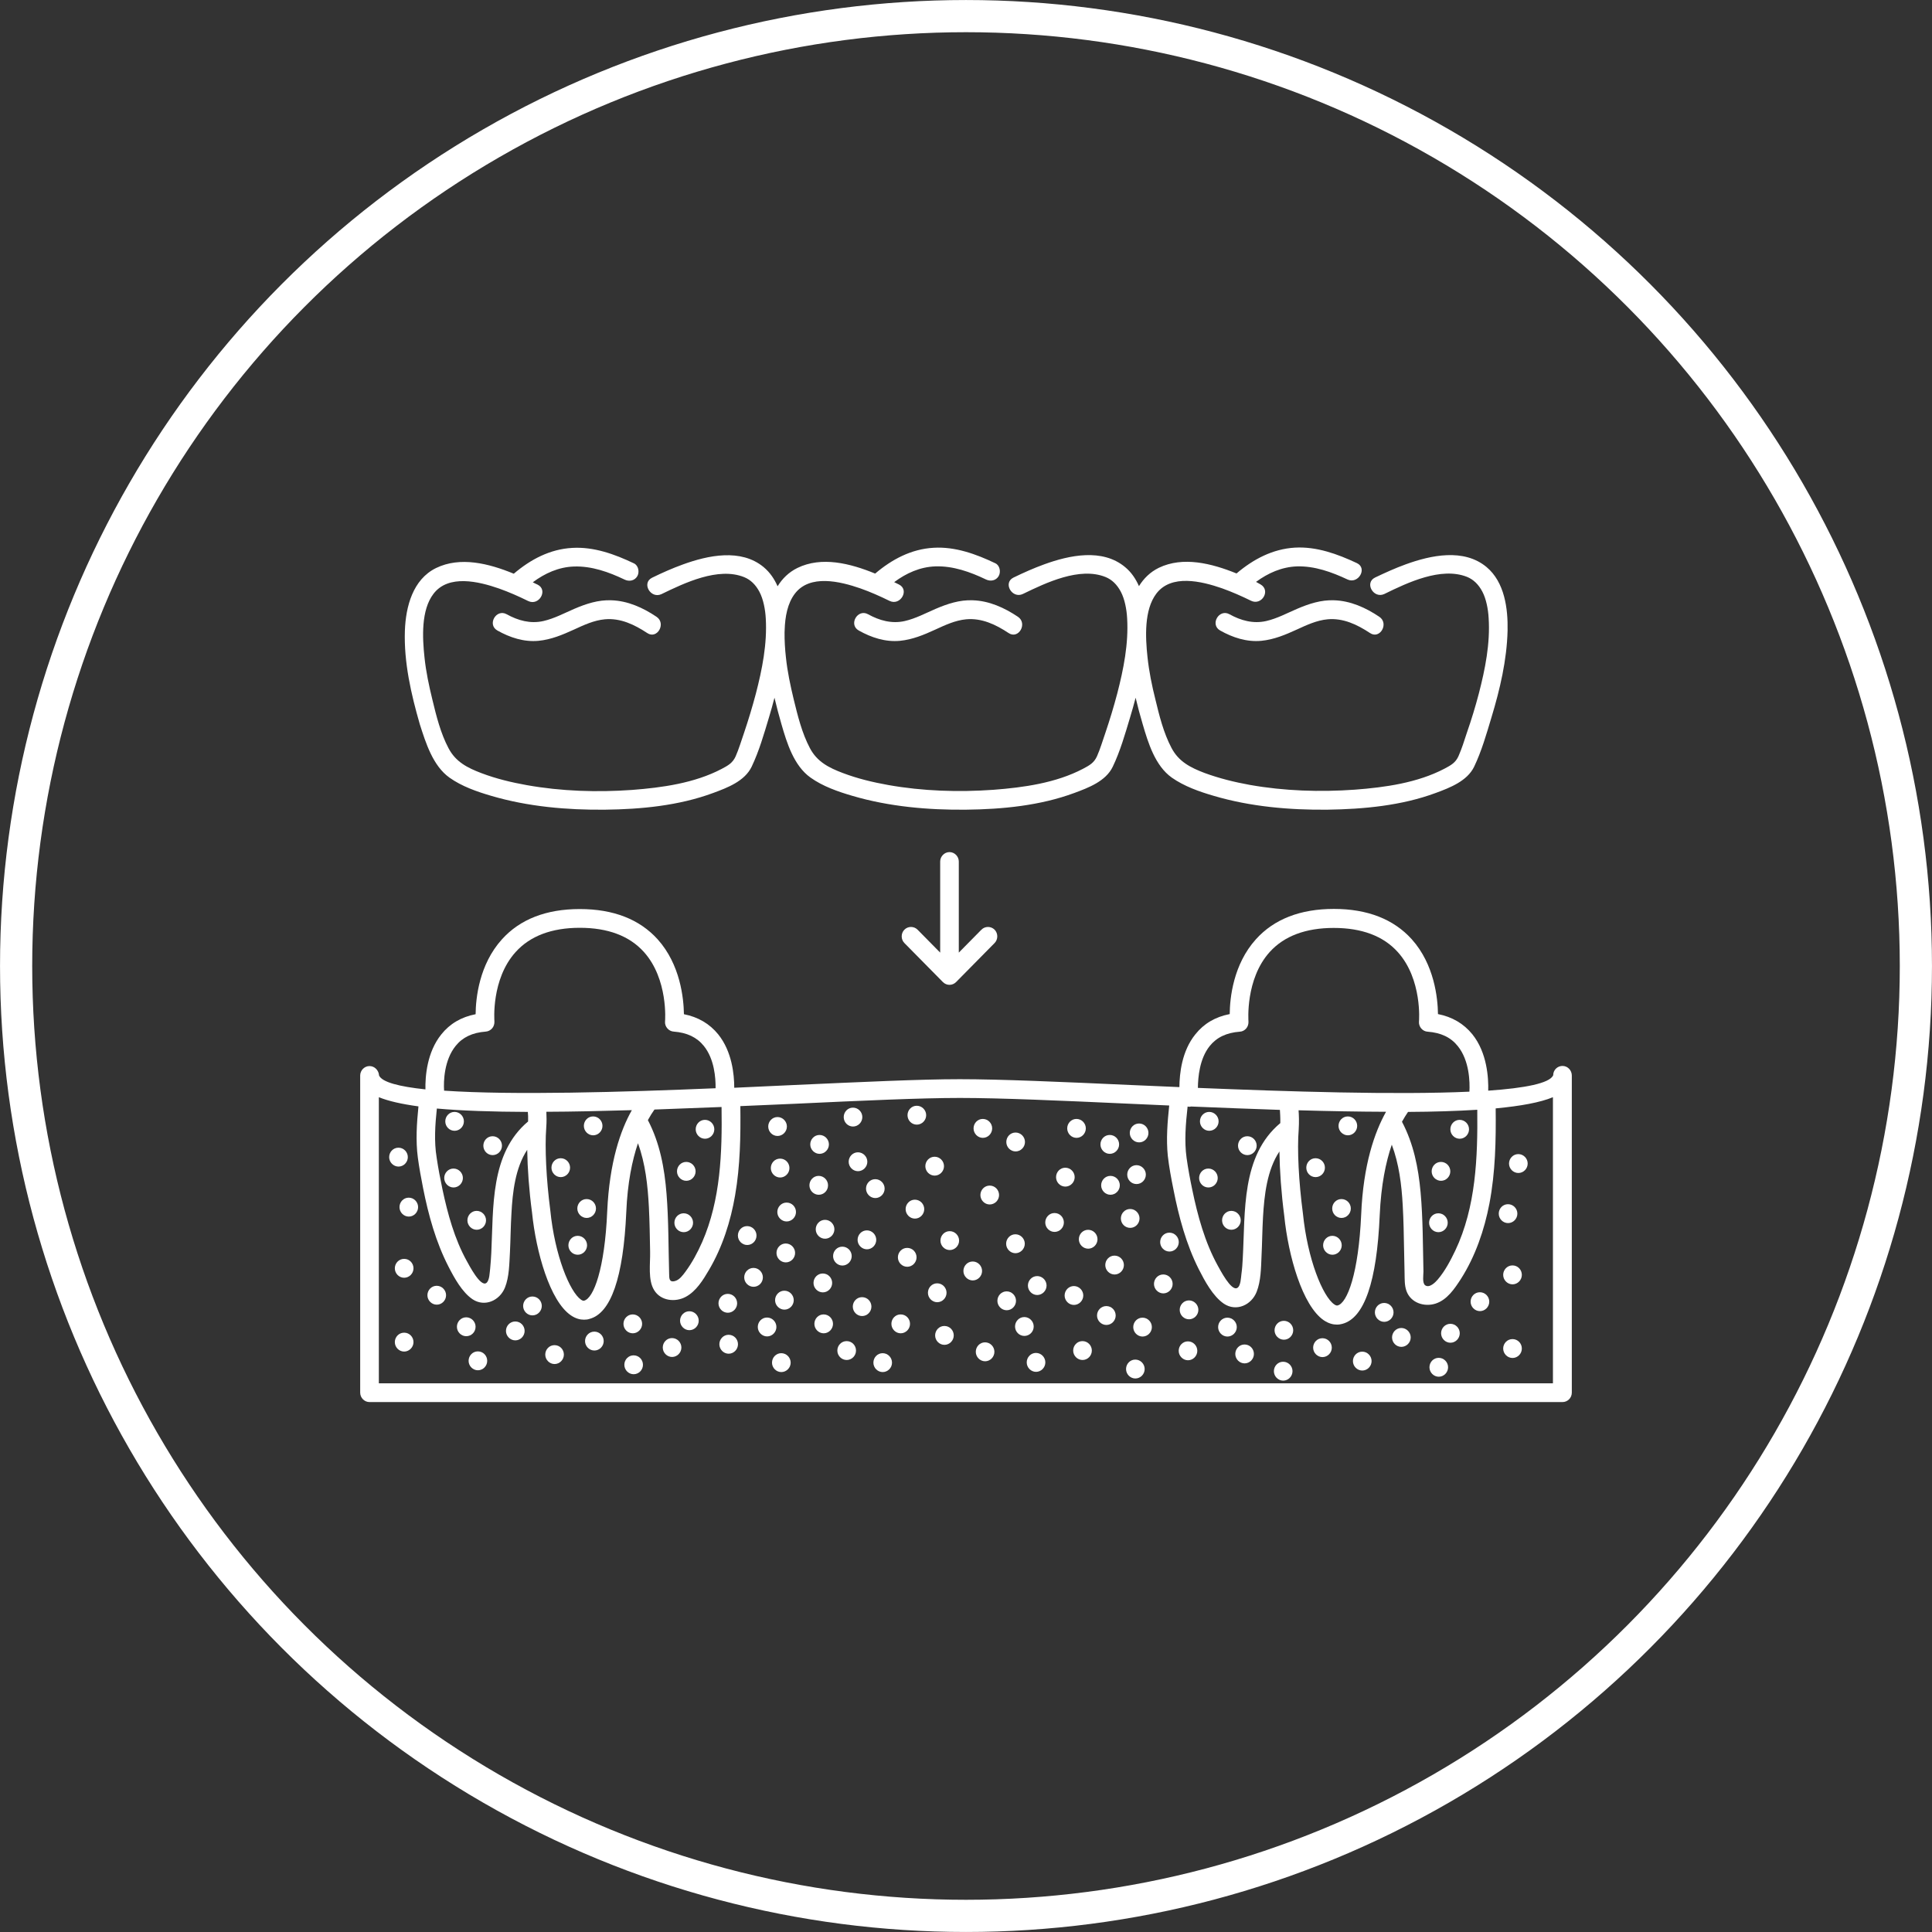 <?xml version="1.0" encoding="UTF-8"?> <svg xmlns="http://www.w3.org/2000/svg" width="44" height="44" viewBox="0 0 44 44" fill="none"><rect x="0" y="0" width="44" height="44" fill="#333333" stroke="none"/><circle cx="22" cy="22" r="21.633" stroke="white" stroke-width="0.733"></circle><path d="M35.797 24.494C35.797 24.377 35.704 24.276 35.585 24.276C35.469 24.276 35.373 24.368 35.373 24.489C35.291 24.672 34.728 24.781 33.893 24.839C33.901 24.552 33.87 23.975 33.531 23.554C33.335 23.313 33.072 23.158 32.749 23.095C32.744 22.731 32.667 21.965 32.152 21.391C31.739 20.933 31.142 20.7 30.378 20.7C29.613 20.7 29.016 20.933 28.603 21.391C28.085 21.965 28.009 22.731 28.006 23.095C27.68 23.158 27.42 23.31 27.225 23.554C26.913 23.938 26.863 24.451 26.86 24.758C26.463 24.741 26.087 24.724 25.745 24.71C24.157 24.638 22.784 24.578 21.864 24.578C21.859 24.578 21.853 24.578 21.85 24.578C20.959 24.578 19.631 24.641 18.092 24.71C17.676 24.73 17.212 24.75 16.722 24.773C16.722 24.469 16.671 23.947 16.357 23.557C16.162 23.316 15.898 23.161 15.576 23.098C15.57 22.734 15.494 21.968 14.979 21.394C14.565 20.935 13.968 20.703 13.204 20.703C12.44 20.703 11.843 20.935 11.43 21.394C10.912 21.968 10.835 22.734 10.832 23.098C10.507 23.161 10.246 23.313 10.051 23.557C9.723 23.964 9.683 24.515 9.689 24.81C9.092 24.747 8.701 24.646 8.633 24.494C8.625 24.374 8.531 24.279 8.415 24.279C8.299 24.279 8.203 24.377 8.203 24.494V31.716C8.203 31.834 8.299 31.931 8.415 31.931H35.585C35.642 31.931 35.696 31.908 35.735 31.868C35.775 31.828 35.797 31.773 35.797 31.716V24.494ZM33.143 28.481C33.035 28.707 32.908 28.948 32.744 29.14C32.69 29.204 32.554 29.341 32.458 29.272C32.387 29.221 32.418 29.037 32.418 28.957C32.404 28.355 32.407 27.75 32.353 27.153C32.302 26.588 32.192 26.046 31.929 25.547C31.977 25.464 32.022 25.386 32.067 25.323C32.653 25.32 33.182 25.303 33.644 25.274C33.655 26.356 33.615 27.486 33.143 28.481ZM29.158 25.578C28.264 26.324 28.363 27.595 28.303 28.659C28.297 28.779 28.289 28.9 28.272 29.02C28.261 29.1 28.258 29.29 28.176 29.333C28.037 29.407 27.788 28.92 27.731 28.819C27.44 28.289 27.276 27.689 27.154 27.099C27.103 26.858 27.058 26.614 27.024 26.373C26.97 25.986 27.004 25.587 27.047 25.2C27.058 25.203 27.069 25.206 27.083 25.206C27.092 25.206 27.1 25.206 27.112 25.203C27.114 25.203 27.117 25.2 27.123 25.2C27.828 25.229 28.504 25.255 29.149 25.277C29.152 25.34 29.161 25.447 29.158 25.578ZM29.574 25.286C30.287 25.306 30.952 25.318 31.566 25.32C31.306 25.785 31.048 26.519 31 27.658C30.941 29.003 30.683 29.677 30.463 29.731C30.454 29.731 30.434 29.74 30.386 29.706C30.126 29.525 29.778 28.684 29.673 27.635C29.577 26.909 29.54 26.178 29.577 25.725C29.588 25.547 29.582 25.395 29.574 25.286ZM27.55 23.823C27.709 23.625 27.932 23.519 28.235 23.496C28.292 23.494 28.346 23.465 28.382 23.422C28.419 23.379 28.436 23.322 28.433 23.264C28.433 23.256 28.357 22.3 28.917 21.681C29.246 21.317 29.738 21.133 30.375 21.133C31.014 21.133 31.504 21.317 31.832 21.681C32.393 22.3 32.319 23.256 32.316 23.264C32.311 23.322 32.331 23.379 32.367 23.422C32.404 23.465 32.458 23.494 32.514 23.496C32.817 23.519 33.041 23.625 33.199 23.823C33.468 24.153 33.477 24.652 33.465 24.862C31.793 24.939 29.319 24.859 27.281 24.776C27.284 24.535 27.318 24.113 27.55 23.823ZM15.992 28.286C15.887 28.524 15.763 28.756 15.61 28.963C15.55 29.043 15.474 29.149 15.372 29.175C15.233 29.212 15.242 29.106 15.239 29.003C15.222 28.401 15.228 27.793 15.18 27.19C15.134 26.602 15.027 26.029 14.755 25.51C14.806 25.418 14.857 25.335 14.905 25.269C15.398 25.252 15.907 25.232 16.433 25.211C16.448 26.25 16.413 27.322 15.992 28.286ZM9.949 25.246C10.518 25.297 11.217 25.32 12.021 25.323C12.027 25.384 12.03 25.455 12.027 25.541C11.161 26.267 11.24 27.494 11.189 28.532C11.183 28.647 11.175 28.765 11.164 28.88C11.152 28.966 11.152 29.169 11.073 29.221C10.94 29.31 10.685 28.816 10.629 28.716C10.351 28.214 10.196 27.646 10.077 27.087C10.026 26.846 9.98 26.605 9.944 26.361C9.884 25.994 9.91 25.616 9.949 25.246ZM12.44 25.688C12.451 25.544 12.448 25.421 12.443 25.32C13.043 25.318 13.697 25.303 14.39 25.283C14.132 25.739 13.88 26.462 13.829 27.586C13.773 28.905 13.518 29.568 13.303 29.622C13.286 29.628 13.261 29.619 13.232 29.599C12.978 29.422 12.635 28.599 12.533 27.566C12.44 26.855 12.406 26.135 12.44 25.688ZM10.377 23.82C10.535 23.623 10.759 23.517 11.062 23.494C11.118 23.491 11.172 23.462 11.209 23.419C11.246 23.376 11.263 23.319 11.26 23.261C11.26 23.253 11.181 22.303 11.744 21.681C12.072 21.317 12.564 21.13 13.204 21.13C13.844 21.13 14.333 21.314 14.662 21.678C15.222 22.298 15.148 23.253 15.146 23.261C15.14 23.319 15.16 23.376 15.197 23.419C15.233 23.462 15.287 23.491 15.344 23.494C15.646 23.517 15.87 23.623 16.029 23.82C16.269 24.116 16.3 24.546 16.297 24.784C14.183 24.873 11.673 24.945 10.114 24.839C10.099 24.621 10.116 24.142 10.377 23.82ZM8.628 31.501V24.988C8.846 25.077 9.148 25.145 9.53 25.197C9.491 25.584 9.465 25.977 9.516 26.364C9.547 26.597 9.59 26.826 9.635 27.055C9.757 27.672 9.927 28.289 10.215 28.848C10.346 29.103 10.524 29.43 10.764 29.591C11.042 29.774 11.381 29.619 11.5 29.324C11.599 29.077 11.599 28.773 11.614 28.512C11.628 28.22 11.63 27.924 11.648 27.632C11.673 27.153 11.735 26.599 12.007 26.186C12.013 26.608 12.049 27.11 12.117 27.618C12.208 28.512 12.522 29.628 13 29.955C13.111 30.032 13.215 30.055 13.3 30.055C13.346 30.055 13.388 30.05 13.422 30.038C13.914 29.912 14.197 29.092 14.263 27.606C14.291 26.935 14.398 26.425 14.529 26.037C14.698 26.499 14.752 26.995 14.778 27.491C14.795 27.833 14.8 28.174 14.806 28.512C14.812 28.773 14.752 29.152 14.899 29.384C15.049 29.628 15.378 29.663 15.615 29.536C15.853 29.41 16.012 29.152 16.145 28.925C16.453 28.403 16.64 27.816 16.742 27.219C16.858 26.548 16.869 25.868 16.861 25.191C17.271 25.174 17.687 25.154 18.114 25.137C19.648 25.065 20.973 25.005 21.853 25.005C21.859 25.005 21.862 25.005 21.867 25.005C22.779 25.005 24.146 25.065 25.728 25.137C26.03 25.151 26.331 25.163 26.628 25.177C26.588 25.558 26.557 25.943 26.596 26.324C26.625 26.579 26.673 26.835 26.724 27.087C26.846 27.712 27.015 28.337 27.301 28.905C27.437 29.172 27.621 29.519 27.873 29.691C28.156 29.88 28.501 29.723 28.62 29.419C28.716 29.175 28.719 28.877 28.73 28.616C28.745 28.317 28.747 28.019 28.764 27.721C28.793 27.222 28.855 26.648 29.138 26.224C29.144 26.654 29.18 27.17 29.248 27.689C29.339 28.599 29.659 29.731 30.146 30.067C30.259 30.144 30.363 30.167 30.448 30.167C30.497 30.167 30.536 30.159 30.57 30.15C31.071 30.021 31.357 29.189 31.422 27.678C31.453 26.987 31.561 26.468 31.697 26.069C31.861 26.505 31.92 26.975 31.946 27.448C31.965 27.784 31.971 28.122 31.977 28.461C31.98 28.639 31.985 28.816 31.988 28.994C31.991 29.129 31.985 29.272 32.031 29.401C32.13 29.674 32.438 29.771 32.696 29.688C32.959 29.602 33.126 29.35 33.27 29.129C33.601 28.61 33.805 28.013 33.921 27.408C34.057 26.694 34.071 25.969 34.063 25.243C34.634 25.189 35.079 25.108 35.367 24.988V31.504H8.628V31.501Z" fill="white"></path><path d="M19.634 29.542H19.631C19.515 29.542 19.422 29.64 19.422 29.757C19.422 29.875 19.518 29.972 19.634 29.972C19.75 29.972 19.846 29.875 19.846 29.757C19.846 29.64 19.753 29.542 19.634 29.542Z" fill="white"></path><path d="M19.744 28.021H19.741C19.625 28.021 19.531 28.119 19.531 28.237C19.531 28.354 19.628 28.452 19.744 28.452C19.86 28.452 19.956 28.354 19.956 28.237C19.956 28.119 19.86 28.021 19.744 28.021Z" fill="white"></path><path d="M19.935 27.285C20.051 27.285 20.147 27.187 20.147 27.07C20.147 26.952 20.051 26.855 19.935 26.855H19.932C19.816 26.855 19.723 26.952 19.723 27.07C19.723 27.187 19.819 27.285 19.935 27.285Z" fill="white"></path><path d="M19.538 26.243C19.422 26.243 19.328 26.341 19.328 26.458C19.328 26.576 19.424 26.673 19.54 26.673C19.656 26.673 19.753 26.576 19.753 26.458C19.753 26.341 19.656 26.243 19.54 26.243H19.538Z" fill="white"></path><path d="M19.427 25.656C19.543 25.656 19.639 25.558 19.639 25.441C19.639 25.323 19.543 25.226 19.427 25.226H19.424C19.308 25.226 19.215 25.323 19.215 25.441C19.215 25.558 19.308 25.656 19.427 25.656Z" fill="white"></path><path d="M9.288 26.353C9.288 26.235 9.192 26.138 9.076 26.138H9.073C8.957 26.138 8.863 26.235 8.863 26.353C8.863 26.47 8.96 26.568 9.076 26.568C9.192 26.568 9.288 26.47 9.288 26.353Z" fill="white"></path><path d="M9.31 27.276H9.307C9.191 27.276 9.098 27.374 9.098 27.491C9.098 27.609 9.194 27.707 9.31 27.707C9.426 27.707 9.522 27.609 9.522 27.491C9.522 27.374 9.426 27.276 9.31 27.276Z" fill="white"></path><path d="M9.207 28.67H9.202C9.086 28.67 8.992 28.767 8.992 28.885C8.992 29.003 9.088 29.1 9.204 29.1C9.32 29.1 9.417 29.003 9.417 28.885C9.417 28.767 9.323 28.67 9.207 28.67Z" fill="white"></path><path d="M9.947 29.283H9.944C9.828 29.283 9.734 29.381 9.734 29.498C9.734 29.616 9.831 29.713 9.947 29.713C10.063 29.713 10.159 29.616 10.159 29.498C10.159 29.381 10.063 29.283 9.947 29.283Z" fill="white"></path><path d="M9.207 30.351H9.202C9.086 30.351 8.992 30.448 8.992 30.566C8.992 30.683 9.088 30.781 9.204 30.781C9.32 30.781 9.417 30.683 9.417 30.566C9.417 30.448 9.323 30.351 9.207 30.351Z" fill="white"></path><path d="M10.831 30.216C10.831 30.099 10.735 30.001 10.618 30.001H10.616C10.5 30.001 10.406 30.099 10.406 30.216C10.406 30.334 10.502 30.431 10.618 30.431C10.735 30.431 10.831 30.337 10.831 30.216Z" fill="white"></path><path d="M10.884 30.777H10.881C10.765 30.777 10.672 30.875 10.672 30.992C10.672 31.11 10.768 31.207 10.884 31.207C11 31.207 11.096 31.11 11.096 30.992C11.096 30.875 11.003 30.777 10.884 30.777Z" fill="white"></path><path d="M12.126 29.527H12.123C12.008 29.527 11.914 29.625 11.914 29.742C11.914 29.86 12.01 29.957 12.126 29.957C12.242 29.957 12.339 29.86 12.339 29.742C12.339 29.625 12.245 29.527 12.126 29.527Z" fill="white"></path><path d="M11.736 30.096H11.733C11.617 30.096 11.523 30.193 11.523 30.311C11.523 30.428 11.62 30.526 11.736 30.526C11.852 30.526 11.948 30.428 11.948 30.311C11.948 30.193 11.855 30.096 11.736 30.096Z" fill="white"></path><path d="M12.63 30.635H12.627C12.511 30.635 12.418 30.732 12.418 30.85C12.418 30.967 12.514 31.065 12.63 31.065C12.746 31.065 12.842 30.967 12.842 30.85C12.842 30.732 12.749 30.635 12.63 30.635Z" fill="white"></path><path d="M13.537 30.327H13.534C13.418 30.327 13.324 30.425 13.324 30.542C13.324 30.66 13.42 30.757 13.537 30.757C13.652 30.757 13.749 30.66 13.749 30.542C13.749 30.425 13.655 30.327 13.537 30.327Z" fill="white"></path><path d="M14.431 30.867H14.428C14.312 30.867 14.219 30.965 14.219 31.082C14.219 31.2 14.315 31.297 14.431 31.297C14.547 31.297 14.643 31.2 14.643 31.082C14.643 30.965 14.55 30.867 14.431 30.867Z" fill="white"></path><path d="M14.412 30.365C14.527 30.365 14.624 30.267 14.624 30.15C14.624 30.032 14.527 29.935 14.412 29.935H14.409C14.293 29.935 14.199 30.032 14.199 30.15C14.199 30.267 14.293 30.365 14.412 30.365Z" fill="white"></path><path d="M15.306 30.474H15.303C15.187 30.474 15.094 30.571 15.094 30.689C15.094 30.806 15.19 30.904 15.306 30.904C15.422 30.904 15.518 30.806 15.518 30.689C15.518 30.571 15.422 30.474 15.306 30.474Z" fill="white"></path><path d="M15.7 29.863H15.698C15.582 29.863 15.488 29.961 15.488 30.078C15.488 30.196 15.585 30.294 15.7 30.294C15.817 30.294 15.913 30.196 15.913 30.078C15.913 29.961 15.817 29.863 15.7 29.863Z" fill="white"></path><path d="M16.595 30.399H16.592C16.476 30.399 16.383 30.497 16.383 30.614C16.383 30.732 16.479 30.83 16.595 30.83C16.711 30.83 16.807 30.732 16.807 30.614C16.807 30.497 16.714 30.399 16.595 30.399Z" fill="white"></path><path d="M16.576 29.897C16.692 29.897 16.788 29.799 16.788 29.682C16.788 29.564 16.692 29.467 16.576 29.467H16.573C16.457 29.467 16.363 29.564 16.363 29.682C16.363 29.799 16.459 29.897 16.576 29.897Z" fill="white"></path><path d="M17.682 30.221C17.682 30.103 17.586 30.006 17.47 30.006H17.467C17.351 30.006 17.258 30.103 17.258 30.221C17.258 30.338 17.354 30.436 17.47 30.436C17.586 30.436 17.682 30.338 17.682 30.221Z" fill="white"></path><path d="M17.865 29.395H17.862C17.746 29.395 17.652 29.493 17.652 29.611C17.652 29.728 17.749 29.826 17.865 29.826C17.981 29.826 18.077 29.728 18.077 29.611C18.077 29.493 17.981 29.395 17.865 29.395Z" fill="white"></path><path d="M17.374 29.091C17.374 28.974 17.277 28.876 17.162 28.876H17.159C17.043 28.876 16.949 28.974 16.949 29.091C16.949 29.209 17.045 29.306 17.162 29.306C17.277 29.306 17.374 29.212 17.374 29.091Z" fill="white"></path><path d="M17.896 28.32H17.893C17.777 28.32 17.684 28.418 17.684 28.535C17.684 28.653 17.78 28.75 17.896 28.75C18.012 28.75 18.108 28.653 18.108 28.535C18.108 28.418 18.012 28.32 17.896 28.32Z" fill="white"></path><path d="M17.915 27.388H17.913C17.797 27.388 17.703 27.485 17.703 27.603C17.703 27.72 17.799 27.818 17.915 27.818C18.031 27.818 18.128 27.72 18.128 27.603C18.128 27.485 18.034 27.388 17.915 27.388Z" fill="white"></path><path d="M17.229 28.139C17.229 28.021 17.133 27.924 17.017 27.924H17.014C16.898 27.924 16.805 28.021 16.805 28.139C16.805 28.256 16.901 28.354 17.017 28.354C17.133 28.354 17.229 28.259 17.229 28.139Z" fill="white"></path><path d="M17.767 26.387H17.764C17.648 26.387 17.555 26.484 17.555 26.602C17.555 26.719 17.651 26.817 17.767 26.817C17.883 26.817 17.979 26.719 17.979 26.602C17.979 26.484 17.886 26.387 17.767 26.387Z" fill="white"></path><path d="M17.708 25.871C17.824 25.871 17.921 25.773 17.921 25.655C17.921 25.538 17.824 25.44 17.708 25.44H17.706C17.59 25.44 17.496 25.538 17.496 25.655C17.496 25.773 17.59 25.871 17.708 25.871Z" fill="white"></path><path d="M17.794 30.818H17.791C17.675 30.818 17.582 30.916 17.582 31.034C17.582 31.151 17.678 31.248 17.794 31.248C17.91 31.248 18.007 31.151 18.007 31.034C18.007 30.916 17.91 30.818 17.794 30.818Z" fill="white"></path><path d="M34.58 26.284H34.577C34.461 26.284 34.367 26.382 34.367 26.499C34.367 26.617 34.463 26.714 34.58 26.714C34.696 26.714 34.792 26.617 34.792 26.499C34.792 26.382 34.696 26.284 34.58 26.284Z" fill="white"></path><path d="M34.557 27.64C34.557 27.522 34.461 27.425 34.345 27.425H34.342C34.226 27.425 34.133 27.522 34.133 27.64C34.133 27.758 34.229 27.855 34.345 27.855C34.461 27.855 34.557 27.758 34.557 27.64Z" fill="white"></path><path d="M34.447 28.819H34.444C34.328 28.819 34.234 28.917 34.234 29.034C34.234 29.152 34.331 29.25 34.447 29.25C34.563 29.25 34.659 29.152 34.659 29.034C34.659 28.917 34.566 28.819 34.447 28.819Z" fill="white"></path><path d="M33.705 29.43H33.702C33.586 29.43 33.492 29.527 33.492 29.645C33.492 29.762 33.588 29.86 33.705 29.86C33.821 29.86 33.917 29.762 33.917 29.645C33.917 29.527 33.821 29.43 33.705 29.43Z" fill="white"></path><path d="M34.447 30.497H34.444C34.328 30.497 34.234 30.595 34.234 30.712C34.234 30.83 34.331 30.927 34.447 30.927C34.563 30.927 34.659 30.83 34.659 30.712C34.659 30.595 34.566 30.497 34.447 30.497Z" fill="white"></path><path d="M33.033 30.149H33.03C32.914 30.149 32.82 30.247 32.82 30.364C32.82 30.482 32.916 30.58 33.033 30.58C33.149 30.58 33.245 30.482 33.245 30.364C33.245 30.247 33.149 30.149 33.033 30.149Z" fill="white"></path><path d="M32.767 30.924H32.764C32.648 30.924 32.555 31.021 32.555 31.139C32.555 31.256 32.651 31.354 32.767 31.354C32.883 31.354 32.979 31.256 32.979 31.139C32.979 31.021 32.883 30.924 32.767 30.924Z" fill="white"></path><path d="M31.525 29.674H31.522C31.406 29.674 31.312 29.771 31.312 29.889C31.312 30.006 31.409 30.104 31.525 30.104C31.641 30.104 31.737 30.006 31.737 29.889C31.737 29.771 31.641 29.674 31.525 29.674Z" fill="white"></path><path d="M31.915 30.244H31.913C31.797 30.244 31.703 30.342 31.703 30.459C31.703 30.577 31.799 30.674 31.915 30.674C32.031 30.674 32.128 30.577 32.128 30.459C32.128 30.342 32.031 30.244 31.915 30.244Z" fill="white"></path><path d="M31.025 30.783H31.022C30.906 30.783 30.812 30.881 30.812 30.998C30.812 31.116 30.909 31.213 31.025 31.213C31.141 31.213 31.237 31.116 31.237 30.998C31.237 30.881 31.141 30.783 31.025 30.783Z" fill="white"></path><path d="M30.119 30.477H30.116C30 30.477 29.906 30.574 29.906 30.692C29.906 30.809 30.003 30.907 30.119 30.907C30.235 30.907 30.331 30.809 30.331 30.692C30.331 30.574 30.235 30.477 30.119 30.477Z" fill="white"></path><path d="M29.224 31.013H29.221C29.105 31.013 29.012 31.11 29.012 31.228C29.012 31.345 29.108 31.443 29.224 31.443C29.34 31.443 29.436 31.345 29.436 31.228C29.436 31.11 29.34 31.013 29.224 31.013Z" fill="white"></path><path d="M29.24 30.081H29.237C29.121 30.081 29.027 30.179 29.027 30.296C29.027 30.414 29.124 30.511 29.24 30.511C29.356 30.511 29.452 30.414 29.452 30.296C29.452 30.179 29.358 30.081 29.24 30.081Z" fill="white"></path><path d="M28.345 30.62H28.342C28.226 30.62 28.133 30.718 28.133 30.835C28.133 30.953 28.229 31.05 28.345 31.05C28.461 31.05 28.557 30.953 28.557 30.835C28.557 30.718 28.464 30.62 28.345 30.62Z" fill="white"></path><path d="M27.954 30.009H27.952C27.836 30.009 27.742 30.106 27.742 30.224C27.742 30.341 27.838 30.439 27.954 30.439C28.07 30.439 28.167 30.341 28.167 30.224C28.167 30.106 28.07 30.009 27.954 30.009Z" fill="white"></path><path d="M27.056 30.549H27.053C26.937 30.549 26.844 30.646 26.844 30.764C26.844 30.881 26.94 30.979 27.056 30.979C27.172 30.979 27.268 30.881 27.268 30.764C27.268 30.646 27.172 30.549 27.056 30.549Z" fill="white"></path><path d="M27.079 29.616H27.077C26.961 29.616 26.867 29.714 26.867 29.831C26.867 29.949 26.963 30.046 27.079 30.046C27.195 30.046 27.292 29.949 27.292 29.831C27.292 29.714 27.195 29.616 27.079 29.616Z" fill="white"></path><path d="M26.021 30.009H26.018C25.902 30.009 25.809 30.106 25.809 30.224C25.809 30.341 25.905 30.439 26.021 30.439C26.137 30.439 26.233 30.341 26.233 30.224C26.233 30.106 26.137 30.009 26.021 30.009Z" fill="white"></path><path d="M26.494 29.025H26.491C26.375 29.025 26.281 29.123 26.281 29.241C26.281 29.358 26.378 29.456 26.494 29.456C26.61 29.456 26.706 29.358 26.706 29.241C26.706 29.123 26.612 29.025 26.494 29.025Z" fill="white"></path><path d="M25.384 28.596H25.381C25.265 28.596 25.172 28.693 25.172 28.811C25.172 28.928 25.268 29.026 25.384 29.026C25.5 29.026 25.596 28.928 25.596 28.811C25.596 28.693 25.5 28.596 25.384 28.596Z" fill="white"></path><path d="M25.74 27.964C25.856 27.964 25.952 27.867 25.952 27.749C25.952 27.632 25.856 27.534 25.74 27.534H25.737C25.621 27.534 25.527 27.632 25.527 27.749C25.527 27.867 25.621 27.964 25.74 27.964Z" fill="white"></path><path d="M26.634 28.073H26.631C26.515 28.073 26.422 28.171 26.422 28.288C26.422 28.406 26.518 28.503 26.634 28.503C26.75 28.503 26.846 28.406 26.846 28.288C26.846 28.171 26.75 28.073 26.634 28.073Z" fill="white"></path><path d="M25.884 26.966C26 26.966 26.096 26.869 26.096 26.751C26.096 26.634 26 26.536 25.884 26.536H25.881C25.765 26.536 25.672 26.634 25.672 26.751C25.672 26.869 25.765 26.966 25.884 26.966Z" fill="white"></path><path d="M25.943 26.017C26.059 26.017 26.155 25.92 26.155 25.802C26.155 25.684 26.059 25.587 25.943 25.587H25.94C25.824 25.587 25.73 25.684 25.73 25.802C25.73 25.92 25.827 26.017 25.943 26.017Z" fill="white"></path><path d="M25.857 30.964H25.854C25.738 30.964 25.645 31.061 25.645 31.179C25.645 31.297 25.741 31.394 25.857 31.394C25.973 31.394 26.069 31.297 26.069 31.179C26.069 31.061 25.973 30.964 25.857 30.964Z" fill="white"></path><path d="M18.759 29.935H18.756C18.64 29.935 18.547 30.032 18.547 30.15C18.547 30.267 18.643 30.365 18.759 30.365C18.875 30.365 18.971 30.267 18.971 30.15C18.971 30.032 18.875 29.935 18.759 29.935Z" fill="white"></path><path d="M18.74 29.433C18.856 29.433 18.952 29.336 18.952 29.218C18.952 29.1 18.856 29.003 18.74 29.003H18.737C18.621 29.003 18.527 29.1 18.527 29.218C18.527 29.336 18.624 29.433 18.74 29.433Z" fill="white"></path><path d="M19.397 28.607C19.397 28.489 19.301 28.392 19.185 28.392H19.182C19.066 28.392 18.973 28.489 18.973 28.607C18.973 28.724 19.069 28.822 19.185 28.822C19.301 28.822 19.397 28.724 19.397 28.607Z" fill="white"></path><path d="M18.788 27.781C18.672 27.781 18.578 27.879 18.578 27.996C18.578 28.114 18.674 28.211 18.79 28.211C18.906 28.211 19.003 28.114 19.003 27.996C19.003 27.879 18.906 27.781 18.79 27.781H18.788Z" fill="white"></path><path d="M18.858 26.995C18.858 26.878 18.762 26.78 18.646 26.78H18.643C18.527 26.78 18.434 26.878 18.434 26.995C18.434 27.113 18.53 27.21 18.646 27.21C18.762 27.21 18.858 27.116 18.858 26.995Z" fill="white"></path><path d="M18.665 26.278C18.781 26.278 18.878 26.18 18.878 26.063C18.878 25.945 18.781 25.848 18.665 25.848H18.663C18.547 25.848 18.453 25.945 18.453 26.063C18.453 26.18 18.549 26.278 18.665 26.278Z" fill="white"></path><path d="M19.283 30.543H19.28C19.164 30.543 19.07 30.64 19.07 30.758C19.07 30.876 19.166 30.973 19.283 30.973C19.399 30.973 19.495 30.876 19.495 30.758C19.495 30.64 19.401 30.543 19.283 30.543Z" fill="white"></path><path d="M25.197 29.745H25.194C25.078 29.745 24.984 29.843 24.984 29.96C24.984 30.078 25.081 30.175 25.197 30.175C25.313 30.175 25.409 30.078 25.409 29.96C25.409 29.843 25.316 29.745 25.197 29.745Z" fill="white"></path><path d="M24.783 28.008H24.78C24.664 28.008 24.57 28.105 24.57 28.223C24.57 28.34 24.666 28.438 24.783 28.438C24.899 28.438 24.995 28.34 24.995 28.223C24.995 28.105 24.899 28.008 24.783 28.008Z" fill="white"></path><path d="M25.29 26.78H25.288C25.172 26.78 25.078 26.878 25.078 26.995C25.078 27.113 25.174 27.21 25.29 27.21C25.406 27.21 25.503 27.113 25.503 26.995C25.503 26.878 25.409 26.78 25.29 26.78Z" fill="white"></path><path d="M25.275 26.278C25.391 26.278 25.487 26.18 25.487 26.063C25.487 25.945 25.391 25.848 25.275 25.848H25.272C25.156 25.848 25.062 25.945 25.062 26.063C25.062 26.18 25.156 26.278 25.275 26.278Z" fill="white"></path><path d="M24.654 30.543H24.651C24.535 30.543 24.441 30.64 24.441 30.758C24.441 30.876 24.538 30.973 24.654 30.973C24.77 30.973 24.866 30.876 24.866 30.758C24.866 30.64 24.77 30.543 24.654 30.543Z" fill="white"></path><path d="M20.103 30.818H20.1C19.984 30.818 19.891 30.916 19.891 31.034C19.891 31.151 19.987 31.248 20.103 31.248C20.219 31.248 20.315 31.151 20.315 31.034C20.315 30.916 20.219 30.818 20.103 30.818Z" fill="white"></path><path d="M20.513 29.935H20.51C20.394 29.935 20.301 30.032 20.301 30.15C20.301 30.267 20.397 30.365 20.513 30.365C20.629 30.365 20.725 30.267 20.725 30.15C20.725 30.032 20.632 29.935 20.513 29.935Z" fill="white"></path><path d="M21.509 30.198H21.506C21.39 30.198 21.297 30.296 21.297 30.413C21.297 30.531 21.393 30.628 21.509 30.628C21.625 30.628 21.721 30.531 21.721 30.413C21.721 30.296 21.628 30.198 21.509 30.198Z" fill="white"></path><path d="M22.435 30.571H22.432C22.316 30.571 22.223 30.669 22.223 30.786C22.223 30.904 22.319 31.002 22.435 31.002C22.551 31.002 22.647 30.904 22.647 30.786C22.647 30.669 22.551 30.571 22.435 30.571Z" fill="white"></path><path d="M23.542 30.21C23.542 30.093 23.445 29.995 23.329 29.995H23.327C23.211 29.995 23.117 30.093 23.117 30.21C23.117 30.328 23.213 30.425 23.329 30.425C23.445 30.425 23.542 30.331 23.542 30.21Z" fill="white"></path><path d="M24.671 29.504C24.671 29.387 24.574 29.289 24.458 29.289H24.456C24.34 29.289 24.246 29.387 24.246 29.504C24.246 29.622 24.342 29.719 24.458 29.719C24.574 29.719 24.671 29.622 24.671 29.504Z" fill="white"></path><path d="M24.017 27.626H24.014C23.898 27.626 23.805 27.724 23.805 27.841C23.805 27.959 23.901 28.056 24.017 28.056C24.133 28.056 24.229 27.959 24.229 27.841C24.229 27.724 24.136 27.626 24.017 27.626Z" fill="white"></path><path d="M24.263 27.024C24.379 27.024 24.475 26.926 24.475 26.809C24.475 26.691 24.379 26.594 24.263 26.594H24.26C24.144 26.594 24.051 26.691 24.051 26.809C24.051 26.926 24.144 27.024 24.263 27.024Z" fill="white"></path><path d="M24.517 25.914C24.633 25.914 24.729 25.816 24.729 25.698C24.729 25.581 24.633 25.483 24.517 25.483H24.514C24.398 25.483 24.305 25.581 24.305 25.698C24.305 25.816 24.401 25.914 24.517 25.914Z" fill="white"></path><path d="M23.595 30.812H23.592C23.476 30.812 23.383 30.91 23.383 31.028C23.383 31.145 23.479 31.243 23.595 31.243C23.711 31.243 23.807 31.145 23.807 31.028C23.807 30.91 23.711 30.812 23.595 30.812Z" fill="white"></path><path d="M23.622 29.062H23.62C23.504 29.062 23.41 29.16 23.41 29.278C23.41 29.395 23.506 29.493 23.622 29.493C23.738 29.493 23.835 29.395 23.835 29.278C23.835 29.16 23.738 29.062 23.622 29.062Z" fill="white"></path><path d="M22.366 28.946C22.366 28.828 22.27 28.73 22.154 28.73H22.151C22.035 28.73 21.941 28.828 21.941 28.946C21.941 29.063 22.038 29.161 22.154 29.161C22.27 29.161 22.366 29.063 22.366 28.946Z" fill="white"></path><path d="M21.63 28.039H21.627C21.511 28.039 21.418 28.137 21.418 28.254C21.418 28.372 21.514 28.469 21.63 28.469C21.746 28.469 21.843 28.372 21.843 28.254C21.843 28.137 21.746 28.039 21.63 28.039Z" fill="white"></path><path d="M20.662 28.42H20.659C20.543 28.42 20.449 28.517 20.449 28.635C20.449 28.753 20.545 28.85 20.662 28.85C20.777 28.85 20.874 28.753 20.874 28.635C20.874 28.517 20.78 28.42 20.662 28.42Z" fill="white"></path><path d="M21.557 29.442C21.557 29.324 21.461 29.227 21.345 29.227H21.342C21.226 29.227 21.133 29.324 21.133 29.442C21.133 29.559 21.229 29.657 21.345 29.657C21.461 29.657 21.557 29.559 21.557 29.442Z" fill="white"></path><path d="M22.927 29.41H22.924C22.808 29.41 22.715 29.508 22.715 29.625C22.715 29.743 22.811 29.84 22.927 29.84C23.043 29.84 23.139 29.743 23.139 29.625C23.139 29.508 23.043 29.41 22.927 29.41Z" fill="white"></path><path d="M22.54 27.001H22.538C22.422 27.001 22.328 27.099 22.328 27.216C22.328 27.334 22.424 27.431 22.54 27.431C22.656 27.431 22.753 27.334 22.753 27.216C22.753 27.099 22.659 27.001 22.54 27.001Z" fill="white"></path><path d="M21.287 26.774C21.402 26.774 21.499 26.676 21.499 26.559C21.499 26.441 21.402 26.344 21.287 26.344H21.284C21.168 26.344 21.074 26.441 21.074 26.559C21.074 26.676 21.17 26.774 21.287 26.774Z" fill="white"></path><path d="M20.837 27.322H20.834C20.718 27.322 20.625 27.42 20.625 27.537C20.625 27.655 20.721 27.753 20.837 27.753C20.953 27.753 21.049 27.655 21.049 27.537C21.049 27.42 20.953 27.322 20.837 27.322Z" fill="white"></path><path d="M20.88 25.613C20.996 25.613 21.093 25.515 21.093 25.398C21.093 25.28 20.996 25.183 20.88 25.183H20.877C20.761 25.183 20.668 25.28 20.668 25.398C20.668 25.515 20.761 25.613 20.88 25.613Z" fill="white"></path><path d="M23.13 26.223C23.246 26.223 23.343 26.126 23.343 26.008C23.343 25.89 23.246 25.793 23.13 25.793H23.127C23.011 25.793 22.918 25.89 22.918 26.008C22.918 26.126 23.014 26.223 23.13 26.223Z" fill="white"></path><path d="M22.384 25.914C22.5 25.914 22.596 25.816 22.596 25.698C22.596 25.581 22.5 25.483 22.384 25.483H22.381C22.265 25.483 22.172 25.581 22.172 25.698C22.172 25.816 22.268 25.914 22.384 25.914Z" fill="white"></path><path d="M23.126 28.541C23.242 28.541 23.339 28.443 23.339 28.325C23.339 28.208 23.242 28.11 23.126 28.11H23.123C23.008 28.11 22.914 28.208 22.914 28.325C22.914 28.443 23.01 28.541 23.126 28.541Z" fill="white"></path><path d="M13.079 13.866C12.847 13.966 12.623 14.087 12.374 14.144C12.079 14.21 11.799 14.133 11.539 13.989C11.301 13.857 11.089 14.224 11.327 14.359C11.613 14.52 11.935 14.626 12.266 14.594C12.552 14.566 12.812 14.457 13.07 14.339C13.294 14.236 13.526 14.127 13.775 14.104C14.129 14.072 14.448 14.224 14.74 14.417C14.966 14.569 15.179 14.199 14.952 14.047C14.644 13.84 14.296 13.682 13.922 13.671C13.625 13.659 13.347 13.751 13.079 13.866Z" fill="white"></path><path d="M10.235 17.709C10.515 17.909 10.863 18.03 11.188 18.125C12.023 18.371 12.915 18.449 13.778 18.44C14.601 18.431 15.465 18.348 16.243 18.059C16.563 17.941 16.959 17.792 17.118 17.462C17.287 17.109 17.401 16.711 17.514 16.335C17.559 16.189 17.599 16.04 17.638 15.89C17.686 16.094 17.74 16.295 17.797 16.493C17.921 16.923 18.08 17.439 18.459 17.709C18.739 17.909 19.087 18.03 19.413 18.125C20.248 18.371 21.139 18.449 22.003 18.44C22.826 18.431 23.689 18.348 24.468 18.059C24.787 17.941 25.184 17.792 25.342 17.462C25.512 17.109 25.625 16.711 25.738 16.335C25.784 16.189 25.823 16.04 25.863 15.89C25.911 16.094 25.965 16.295 26.024 16.493C26.149 16.92 26.307 17.439 26.686 17.709C26.967 17.907 27.315 18.03 27.643 18.125C28.475 18.371 29.367 18.449 30.233 18.44C31.056 18.428 31.919 18.348 32.698 18.059C33.018 17.941 33.414 17.789 33.572 17.462C33.742 17.109 33.855 16.711 33.968 16.335C34.161 15.698 34.317 15.033 34.334 14.365C34.345 13.857 34.266 13.258 33.855 12.914C33.337 12.483 32.587 12.644 32.013 12.853C31.775 12.939 31.543 13.045 31.314 13.154C31.068 13.275 31.283 13.645 31.529 13.527C32.055 13.269 32.819 12.905 33.408 13.137C33.558 13.197 33.674 13.312 33.759 13.473C33.847 13.639 33.892 13.874 33.903 14.078C33.94 14.657 33.824 15.236 33.68 15.793C33.601 16.094 33.51 16.392 33.408 16.685C33.349 16.866 33.292 17.049 33.216 17.221C33.148 17.373 33.04 17.43 32.899 17.505C32.282 17.829 31.543 17.932 30.858 17.984C30.063 18.041 29.248 18.015 28.461 17.875C28.113 17.812 27.765 17.726 27.431 17.603C27.114 17.482 26.845 17.347 26.681 17.035C26.5 16.693 26.403 16.303 26.313 15.928C26.234 15.615 26.169 15.294 26.134 14.97C26.084 14.508 26.055 13.889 26.335 13.519C26.675 13.071 27.36 13.235 27.83 13.398C28.056 13.479 28.277 13.576 28.492 13.682C28.735 13.8 28.948 13.447 28.707 13.309C28.673 13.292 28.639 13.272 28.605 13.252C28.88 13.051 29.191 12.911 29.539 12.899C29.941 12.888 30.329 13.028 30.688 13.197C30.934 13.312 31.15 12.942 30.903 12.825C30.462 12.618 29.984 12.443 29.488 12.472C28.982 12.503 28.543 12.736 28.161 13.06C27.589 12.828 26.941 12.667 26.392 12.931C26.194 13.028 26.047 13.175 25.939 13.349C25.866 13.183 25.767 13.034 25.622 12.914C25.104 12.483 24.354 12.644 23.78 12.853C23.542 12.939 23.31 13.043 23.081 13.154C22.834 13.275 23.05 13.645 23.296 13.527C23.822 13.272 24.586 12.905 25.175 13.14C25.325 13.2 25.441 13.315 25.526 13.476C25.614 13.642 25.659 13.877 25.67 14.084C25.704 14.66 25.588 15.242 25.444 15.796C25.365 16.097 25.274 16.395 25.175 16.688C25.113 16.866 25.059 17.052 24.983 17.224C24.915 17.376 24.807 17.433 24.666 17.508C24.049 17.832 23.31 17.935 22.625 17.987C21.83 18.044 21.015 18.018 20.228 17.878C19.877 17.815 19.529 17.732 19.195 17.605C18.878 17.485 18.609 17.35 18.445 17.038C18.264 16.696 18.168 16.303 18.077 15.931C18.001 15.615 17.933 15.297 17.899 14.973C17.879 14.795 17.865 14.591 17.868 14.39C17.868 14.382 17.87 14.373 17.87 14.365C17.87 14.359 17.87 14.356 17.87 14.35C17.879 14.043 17.936 13.739 18.102 13.521C18.442 13.074 19.127 13.238 19.597 13.401C19.823 13.481 20.044 13.579 20.259 13.685C20.505 13.805 20.72 13.435 20.474 13.312C20.437 13.295 20.401 13.278 20.364 13.258C20.638 13.054 20.953 12.911 21.301 12.899C21.705 12.885 22.096 13.025 22.455 13.197C22.557 13.246 22.682 13.226 22.744 13.12C22.798 13.028 22.772 12.876 22.668 12.828C22.229 12.618 21.753 12.446 21.264 12.475C20.754 12.503 20.313 12.739 19.931 13.063C19.359 12.828 18.711 12.667 18.162 12.934C17.964 13.031 17.817 13.177 17.709 13.352C17.636 13.186 17.536 13.037 17.392 12.916C16.874 12.486 16.124 12.647 15.55 12.856C15.312 12.942 15.08 13.045 14.851 13.157C14.604 13.278 14.819 13.648 15.066 13.53C15.592 13.275 16.356 12.908 16.945 13.143C17.095 13.203 17.211 13.318 17.296 13.479C17.384 13.645 17.429 13.88 17.44 14.086C17.474 14.663 17.358 15.245 17.214 15.799C17.134 16.1 17.044 16.398 16.945 16.691C16.883 16.868 16.829 17.055 16.753 17.227C16.684 17.379 16.577 17.436 16.436 17.511C15.819 17.835 15.08 17.938 14.395 17.99C13.6 18.047 12.784 18.021 11.998 17.881C11.647 17.818 11.299 17.735 10.965 17.608C10.648 17.488 10.379 17.353 10.215 17.04C10.034 16.699 9.937 16.306 9.847 15.933C9.77 15.618 9.702 15.3 9.668 14.976C9.618 14.514 9.589 13.894 9.872 13.524C10.212 13.077 10.897 13.24 11.367 13.404C11.593 13.484 11.814 13.582 12.029 13.688C12.275 13.808 12.49 13.438 12.244 13.315C12.207 13.298 12.17 13.281 12.134 13.261C12.408 13.057 12.722 12.914 13.07 12.902C13.475 12.888 13.866 13.028 14.225 13.2C14.327 13.249 14.451 13.229 14.514 13.123C14.568 13.031 14.542 12.879 14.437 12.83C13.999 12.621 13.523 12.449 13.034 12.478C12.524 12.506 12.083 12.741 11.701 13.066C11.129 12.83 10.481 12.67 9.932 12.936C9.402 13.195 9.241 13.814 9.221 14.362C9.196 15.082 9.363 15.81 9.561 16.495C9.697 16.92 9.858 17.439 10.235 17.709Z" fill="white"></path><path d="M21.309 13.866C21.077 13.966 20.853 14.087 20.604 14.144C20.31 14.21 20.03 14.133 19.769 13.989C19.532 13.857 19.319 14.224 19.557 14.359C19.843 14.52 20.166 14.626 20.497 14.594C20.783 14.566 21.043 14.457 21.3 14.339C21.524 14.236 21.756 14.127 22.005 14.104C22.359 14.072 22.679 14.224 22.97 14.417C23.197 14.569 23.409 14.199 23.183 14.047C22.874 13.84 22.526 13.682 22.152 13.671C21.855 13.659 21.578 13.751 21.309 13.866Z" fill="white"></path><path d="M29.54 13.866C29.307 13.966 29.084 14.087 28.835 14.144C28.54 14.21 28.26 14.133 28 13.989C27.762 13.857 27.55 14.224 27.788 14.359C28.073 14.52 28.396 14.626 28.727 14.594C29.013 14.566 29.273 14.457 29.531 14.339C29.755 14.236 29.987 14.127 30.236 14.104C30.59 14.072 30.909 14.224 31.201 14.417C31.427 14.569 31.64 14.199 31.413 14.047C31.105 13.84 30.756 13.682 30.383 13.671C30.088 13.659 29.808 13.751 29.54 13.866Z" fill="white"></path><path d="M21.624 19.406C21.508 19.406 21.412 19.504 21.412 19.621V21.695L20.897 21.173C20.815 21.09 20.679 21.09 20.597 21.173C20.515 21.256 20.515 21.394 20.597 21.477L21.474 22.366C21.514 22.406 21.567 22.429 21.624 22.429C21.681 22.429 21.734 22.406 21.774 22.366L22.651 21.477C22.733 21.394 22.733 21.256 22.651 21.173C22.569 21.09 22.433 21.09 22.351 21.173L21.836 21.695V19.621C21.836 19.504 21.74 19.406 21.624 19.406Z" fill="white"></path><path d="M15.572 28.062C15.688 28.062 15.784 27.965 15.784 27.847C15.784 27.729 15.688 27.632 15.572 27.632H15.569C15.453 27.632 15.359 27.729 15.359 27.847C15.359 27.965 15.453 28.062 15.572 28.062Z" fill="white"></path><path d="M15.63 26.892C15.746 26.892 15.842 26.795 15.842 26.677C15.842 26.559 15.746 26.462 15.63 26.462H15.627C15.511 26.462 15.418 26.559 15.418 26.677C15.418 26.795 15.514 26.892 15.63 26.892Z" fill="white"></path><path d="M16.056 25.934C16.172 25.934 16.268 25.837 16.268 25.719C16.268 25.601 16.172 25.504 16.056 25.504H16.053C15.937 25.504 15.844 25.601 15.844 25.719C15.844 25.837 15.94 25.934 16.056 25.934Z" fill="white"></path><path d="M13.509 25.856C13.625 25.856 13.721 25.759 13.721 25.641C13.721 25.523 13.625 25.426 13.509 25.426H13.506C13.39 25.426 13.297 25.523 13.297 25.641C13.297 25.759 13.393 25.856 13.509 25.856Z" fill="white"></path><path d="M12.771 26.808C12.887 26.808 12.983 26.711 12.983 26.593C12.983 26.475 12.887 26.378 12.771 26.378H12.768C12.652 26.378 12.559 26.475 12.559 26.593C12.559 26.711 12.655 26.808 12.771 26.808Z" fill="white"></path><path d="M13.361 27.738C13.477 27.738 13.573 27.64 13.573 27.523C13.573 27.405 13.477 27.308 13.361 27.308H13.358C13.242 27.308 13.148 27.405 13.148 27.523C13.148 27.64 13.245 27.738 13.361 27.738Z" fill="white"></path><path d="M13.158 28.576C13.274 28.576 13.37 28.478 13.37 28.361C13.37 28.243 13.274 28.145 13.158 28.145H13.155C13.039 28.145 12.945 28.243 12.945 28.361C12.945 28.478 13.039 28.576 13.158 28.576Z" fill="white"></path><path d="M10.857 28.007C10.973 28.007 11.069 27.91 11.069 27.792C11.069 27.675 10.973 27.577 10.857 27.577H10.854C10.738 27.577 10.645 27.675 10.645 27.792C10.645 27.91 10.741 28.007 10.857 28.007Z" fill="white"></path><path d="M10.329 27.044C10.445 27.044 10.542 26.946 10.542 26.828C10.542 26.711 10.445 26.613 10.329 26.613H10.327C10.211 26.613 10.117 26.711 10.117 26.828C10.117 26.946 10.213 27.044 10.329 27.044Z" fill="white"></path><path d="M11.22 26.307C11.336 26.307 11.432 26.21 11.432 26.092C11.432 25.974 11.336 25.877 11.22 25.877H11.217C11.101 25.877 11.008 25.974 11.008 26.092C11.008 26.21 11.101 26.307 11.22 26.307Z" fill="white"></path><path d="M10.353 25.753C10.469 25.753 10.565 25.656 10.565 25.538C10.565 25.421 10.469 25.323 10.353 25.323H10.35C10.234 25.323 10.141 25.421 10.141 25.538C10.141 25.656 10.234 25.753 10.353 25.753Z" fill="white"></path><path d="M32.759 28.062C32.875 28.062 32.971 27.965 32.971 27.847C32.971 27.729 32.875 27.632 32.759 27.632H32.756C32.64 27.632 32.547 27.729 32.547 27.847C32.547 27.965 32.643 28.062 32.759 28.062Z" fill="white"></path><path d="M32.818 26.892C32.934 26.892 33.03 26.795 33.03 26.677C33.03 26.559 32.934 26.462 32.818 26.462H32.815C32.699 26.462 32.605 26.559 32.605 26.677C32.605 26.795 32.702 26.892 32.818 26.892Z" fill="white"></path><path d="M33.243 25.934C33.36 25.934 33.456 25.837 33.456 25.719C33.456 25.601 33.36 25.504 33.243 25.504H33.241C33.125 25.504 33.031 25.601 33.031 25.719C33.031 25.837 33.127 25.934 33.243 25.934Z" fill="white"></path><path d="M30.697 25.856C30.813 25.856 30.909 25.759 30.909 25.641C30.909 25.523 30.813 25.426 30.697 25.426H30.694C30.578 25.426 30.484 25.523 30.484 25.641C30.484 25.759 30.581 25.856 30.697 25.856Z" fill="white"></path><path d="M29.962 26.808C30.078 26.808 30.174 26.711 30.174 26.593C30.174 26.475 30.078 26.378 29.962 26.378H29.959C29.843 26.378 29.75 26.475 29.75 26.593C29.75 26.711 29.843 26.808 29.962 26.808Z" fill="white"></path><path d="M30.552 27.738C30.668 27.738 30.764 27.64 30.764 27.523C30.764 27.405 30.668 27.308 30.552 27.308H30.549C30.433 27.308 30.34 27.405 30.34 27.523C30.34 27.64 30.433 27.738 30.552 27.738Z" fill="white"></path><path d="M30.345 28.576C30.461 28.576 30.557 28.478 30.557 28.361C30.557 28.243 30.461 28.145 30.345 28.145H30.342C30.226 28.145 30.133 28.243 30.133 28.361C30.133 28.478 30.229 28.576 30.345 28.576Z" fill="white"></path><path d="M28.044 28.007C28.16 28.007 28.257 27.91 28.257 27.792C28.257 27.675 28.16 27.577 28.044 27.577H28.041C27.925 27.577 27.832 27.675 27.832 27.792C27.832 27.91 27.925 28.007 28.044 28.007Z" fill="white"></path><path d="M27.521 27.044C27.637 27.044 27.733 26.946 27.733 26.828C27.733 26.711 27.637 26.613 27.521 26.613H27.518C27.402 26.613 27.309 26.711 27.309 26.828C27.309 26.946 27.402 27.044 27.521 27.044Z" fill="white"></path><path d="M28.408 26.307C28.524 26.307 28.62 26.21 28.62 26.092C28.62 25.974 28.524 25.877 28.408 25.877H28.405C28.289 25.877 28.195 25.974 28.195 26.092C28.195 26.21 28.291 26.307 28.408 26.307Z" fill="white"></path><path d="M27.54 25.753C27.656 25.753 27.753 25.656 27.753 25.538C27.753 25.421 27.656 25.323 27.54 25.323H27.538C27.422 25.323 27.328 25.421 27.328 25.538C27.328 25.656 27.424 25.753 27.54 25.753Z" fill="white"></path></svg> 